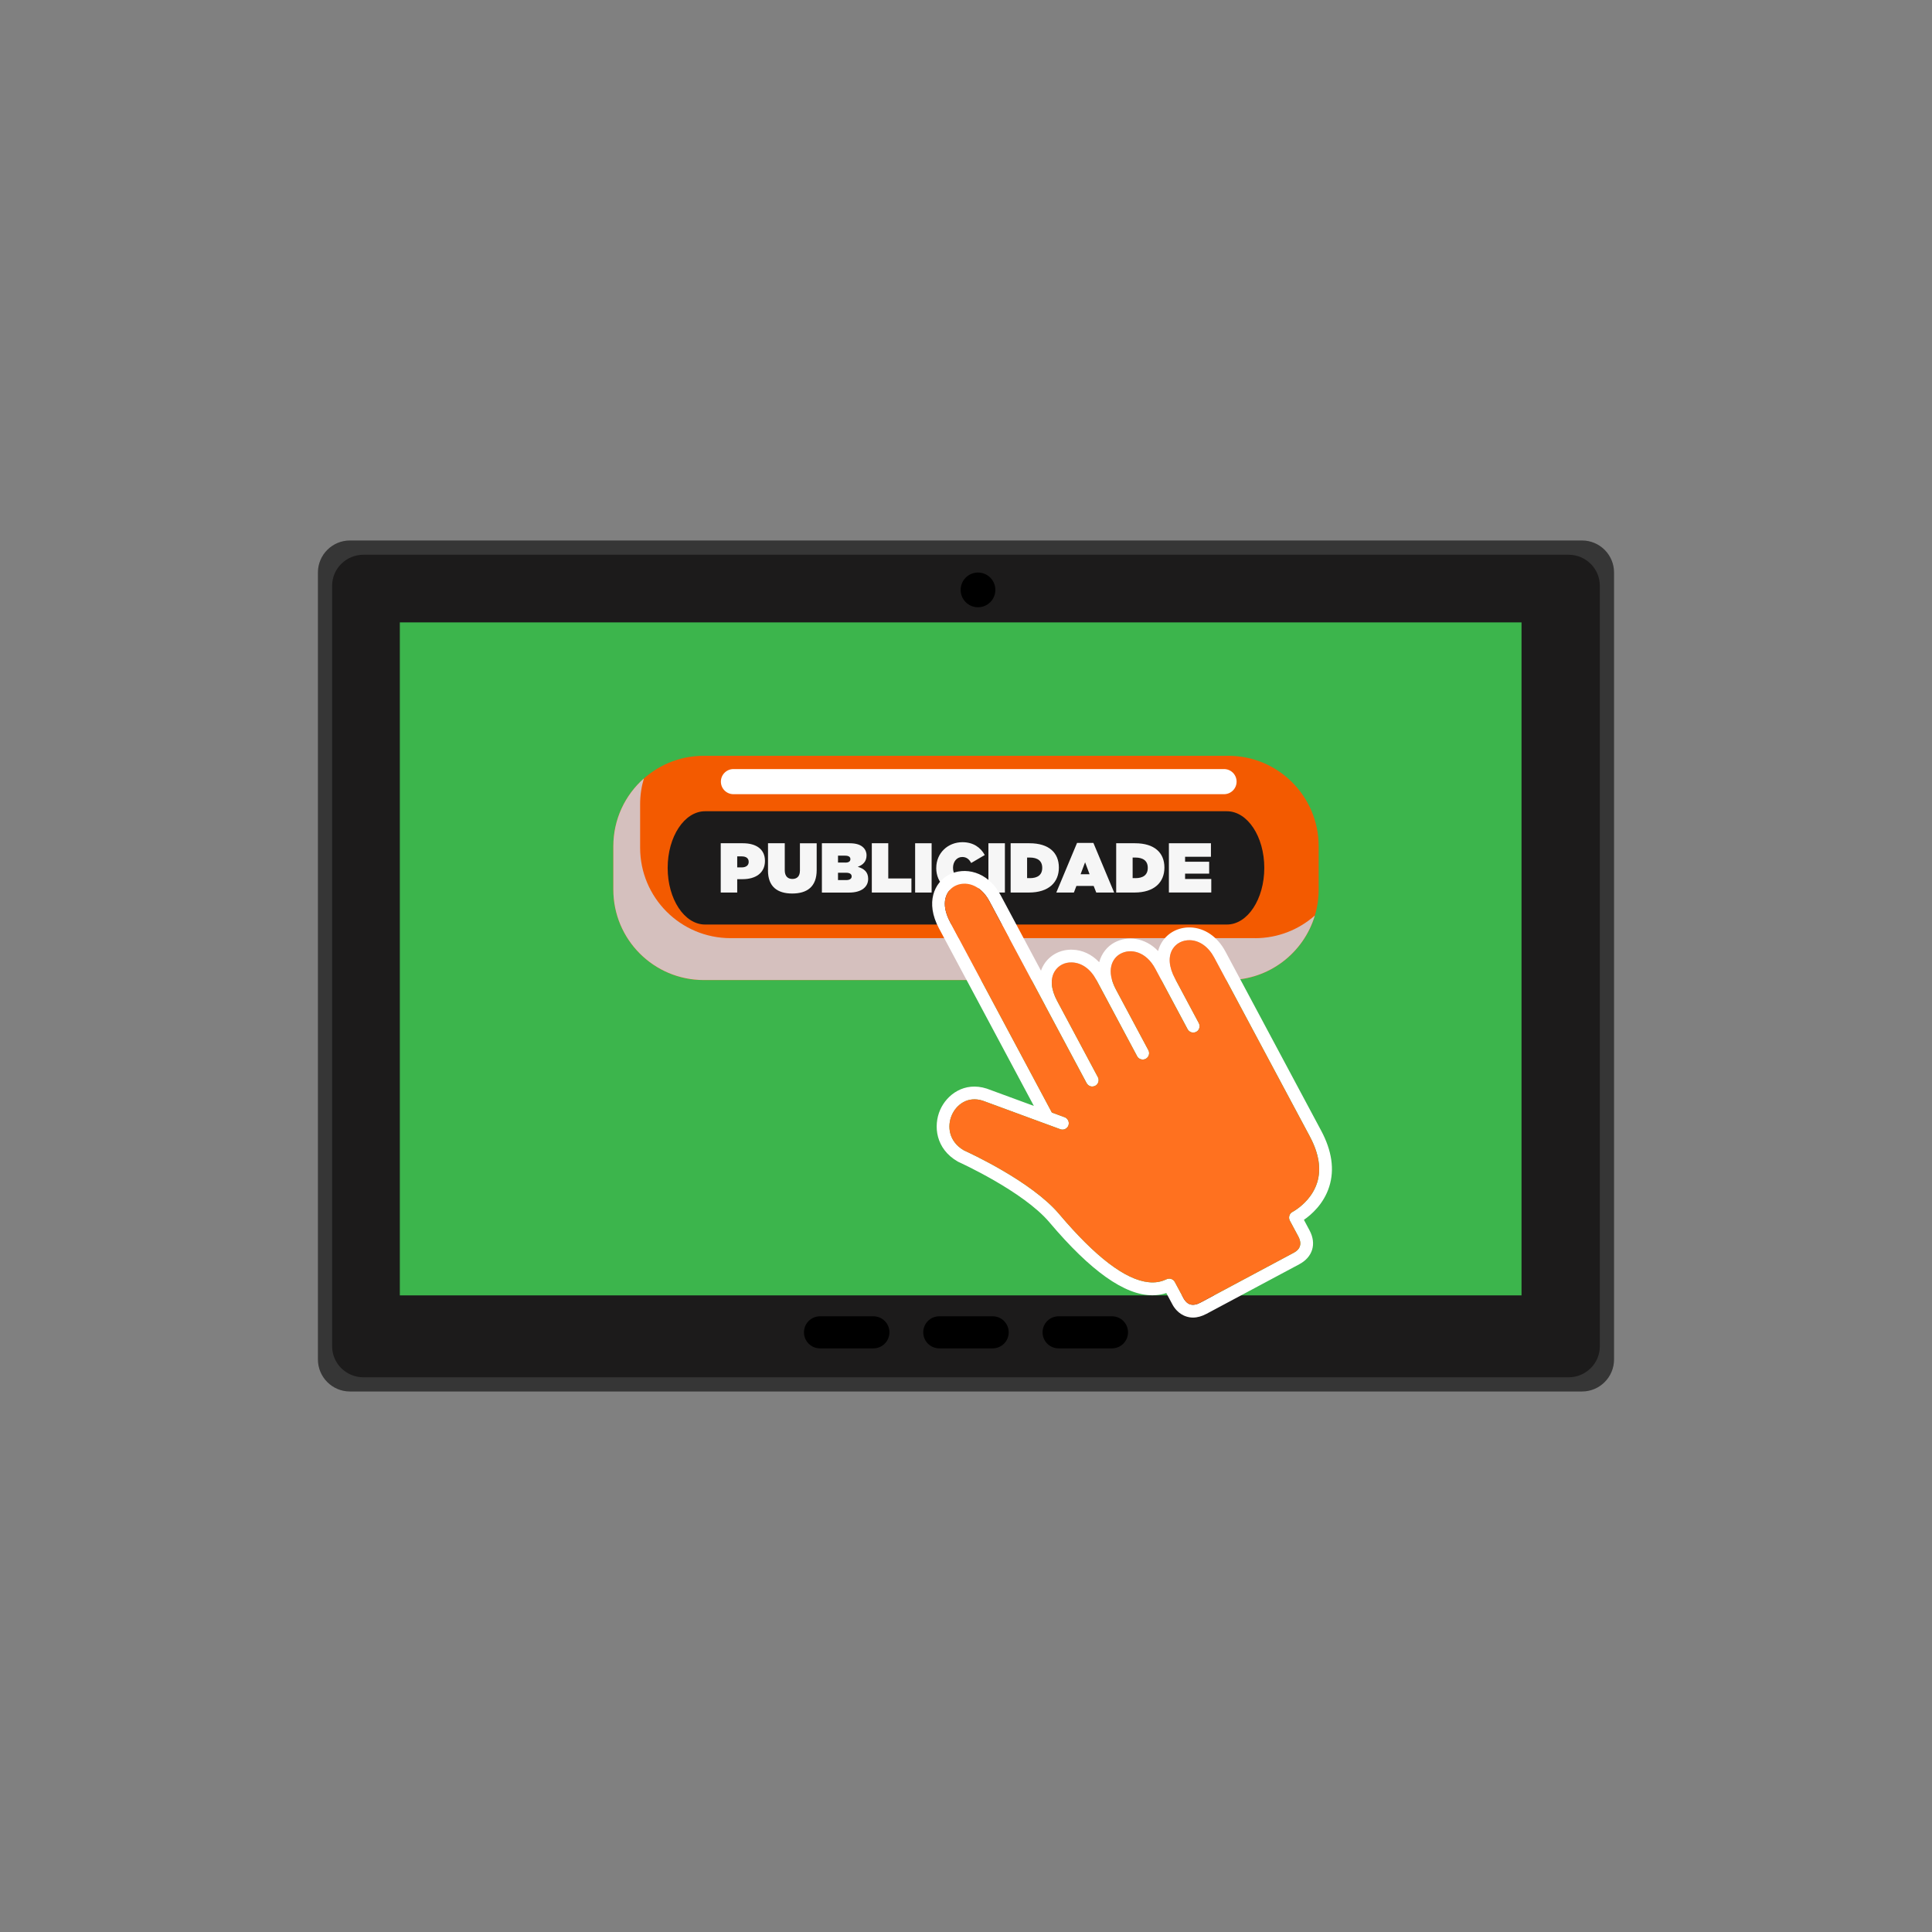 <?xml version="1.0" encoding="UTF-8"?>
<svg xmlns="http://www.w3.org/2000/svg" viewBox="0 0 512 512">
  <rect x="0" y="0" width="512" height="512" fill="#808080" stroke="none"/>
  <defs>
    <style>
      .cls-1 {
        fill: #fff;
      }

      .cls-2 {
        fill: #f6f6f6;
      }

      .cls-3 {
        fill: #363636;
      }

      .cls-4 {
        fill: #ff711f;
      }

      .cls-5 {
        isolation: isolate;
      }

      .cls-6 {
        fill: #d5c0be;
        mix-blend-mode: multiply;
      }

      .cls-7 {
        fill: #1c1b1b;
      }

      .cls-8 {
        fill: #3cb54c;
      }

      .cls-9 {
        fill: #f35a00;
      }
    </style>
  </defs>
  <g class="cls-5">
    <g id="Camada_1" data-name="Camada 1">
      <g>
        <g>
          <path class="cls-3" d="m92.74,143.23h326.51c4.69,0,8.49,3.81,8.49,8.49v208.55c0,4.69-3.81,8.49-8.49,8.49H92.74c-4.69,0-8.49-3.81-8.49-8.49v-208.55c0-4.69,3.81-8.49,8.49-8.49Z"></path>
          <path class="cls-7" d="m423.97,356.79c0,4.53-3.72,8.21-8.3,8.21H96.33c-4.59,0-8.31-3.67-8.31-8.21v-201.57c0-4.53,3.72-8.21,8.31-8.21h319.34c4.59,0,8.3,3.68,8.3,8.21v201.57Z"></path>
          <rect class="cls-8" x="105.96" y="164.94" width="297.26" height="178.35"></rect>
          <path d="m263.78,156.33c0,2.54-2.06,4.6-4.6,4.6s-4.6-2.06-4.6-4.6,2.06-4.6,4.6-4.6,4.6,2.06,4.6,4.6Z"></path>
          <path d="m298.94,353.08c0,2.34-1.9,4.25-4.25,4.25h-14.15c-2.35,0-4.25-1.9-4.25-4.25h0c0-2.35,1.9-4.25,4.25-4.25h14.15c2.35,0,4.25,1.9,4.25,4.25h0Z"></path>
          <path d="m267.32,353.08c0,2.34-1.9,4.25-4.25,4.25h-14.15c-2.35,0-4.25-1.9-4.25-4.25h0c0-2.35,1.9-4.25,4.25-4.25h14.15c2.35,0,4.25,1.9,4.25,4.25h0Z"></path>
          <path d="m235.71,353.08c0,2.34-1.9,4.25-4.25,4.25h-14.15c-2.35,0-4.25-1.9-4.25-4.25h0c0-2.35,1.9-4.25,4.25-4.25h14.15c2.35,0,4.25,1.9,4.25,4.25h0Z"></path>
        </g>
        <g>
          <path class="cls-9" d="m186.51,200.29h138.98c13.23,0,23.97,10.74,23.97,23.97v11.5c0,13.23-10.74,23.97-23.97,23.97h-138.98c-13.23,0-23.97-10.74-23.97-23.97v-11.5c0-13.23,10.74-23.97,23.97-23.97Z"></path>
          <path class="cls-6" d="m332.59,248.62h-138.98c-13.24,0-23.97-10.73-23.97-23.97v-11.5c0-2.39.35-4.69,1-6.86-4.97,4.39-8.1,10.81-8.1,17.96v11.5c0,13.24,10.73,23.97,23.97,23.97h138.98c10.85,0,20.01-7.21,22.96-17.1-4.23,3.74-9.78,6.01-15.87,6.01Z"></path>
          <path class="cls-7" d="m335.05,230c0,8.29-4.44,15.01-9.91,15.01h-138.29c-5.47,0-9.91-6.72-9.91-15.01h0c0-8.29,4.44-15.01,9.91-15.01h138.29c5.47,0,9.91,6.72,9.91,15.01h0Z"></path>
          <path class="cls-1" d="m327.71,207.14c0,1.84-1.49,3.33-3.33,3.33h-130.01c-1.84,0-3.33-1.49-3.33-3.33h0c0-1.84,1.49-3.33,3.33-3.33h130.01c1.84,0,3.33,1.49,3.33,3.33h0Z"></path>
          <g>
            <path class="cls-2" d="m191,223.47h5.88c3.47,0,5.84,1.55,5.84,4.65v.04c0,3.15-2.41,4.83-5.93,4.83h-1.42v3.54h-4.37v-13.06Zm5.54,6.4c1.12,0,1.87-.5,1.87-1.44v-.04c0-.95-.69-1.44-1.85-1.44h-1.19v2.91h1.17Z"></path>
            <path class="cls-2" d="m203.53,230.67v-7.2h4.44v7.15c0,1.62.84,2.31,2.01,2.31s2.01-.63,2.01-2.22v-7.24h4.44v7.11c0,4.46-2.59,6.21-6.49,6.21s-6.42-1.79-6.42-6.12Z"></path>
            <path class="cls-2" d="m217.82,223.47h7.31c1.81,0,2.95.41,3.71,1.18.47.47.8,1.14.8,2.03v.04c0,1.55-.93,2.5-2.33,2.99,1.68.49,2.76,1.38,2.76,3.17v.04c0,2.09-1.72,3.62-5.02,3.62h-7.24v-13.06Zm6.16,5.13c.93,0,1.38-.32,1.38-.9v-.04c0-.58-.47-.9-1.4-.9h-1.88v1.83h1.9Zm.28,4.63c.95,0,1.44-.39,1.44-.95v-.04c0-.56-.47-.95-1.42-.95h-2.2v1.94h2.18Z"></path>
            <path class="cls-2" d="m231.03,223.47h4.37v9.33h6.14v3.73h-10.5v-13.06Z"></path>
            <path class="cls-2" d="m242.52,223.47h4.37v13.06h-4.37v-13.06Z"></path>
            <path class="cls-2" d="m248.12,230.04v-.04c0-3.9,3.04-6.81,6.94-6.81,2.87,0,4.81,1.4,5.91,3.4l-3.6,2.11c-.49-.93-1.18-1.59-2.37-1.59-1.47,0-2.44,1.29-2.44,2.85v.04c0,1.7,1.01,2.89,2.44,2.89,1.23,0,1.92-.67,2.46-1.64l3.6,2.03c-1.1,1.94-2.93,3.53-6.18,3.53-3.62,0-6.77-2.72-6.77-6.77Z"></path>
            <path class="cls-2" d="m261.94,223.47h4.37v13.06h-4.37v-13.06Z"></path>
            <path class="cls-2" d="m267.83,223.47h5c5.19,0,7.78,2.56,7.78,6.42v.04c0,3.86-2.65,6.6-7.93,6.6h-4.85v-13.06Zm5.09,9.25c2,0,3.28-.82,3.28-2.71v-.04c0-1.88-1.29-2.71-3.28-2.71h-.73v5.45h.73Z"></path>
            <path class="cls-2" d="m285.43,223.38h4.33l5.5,13.15h-4.74l-.69-1.75h-4.57l-.67,1.75h-4.66l5.5-13.15Zm3.32,8.3l-1.19-3.17-1.19,3.17h2.39Z"></path>
            <path class="cls-2" d="m295.8,223.47h5c5.19,0,7.78,2.56,7.78,6.42v.04c0,3.86-2.65,6.6-7.93,6.6h-4.85v-13.06Zm5.09,9.25c2,0,3.28-.82,3.28-2.71v-.04c0-1.88-1.29-2.71-3.28-2.71h-.73v5.45h.73Z"></path>
            <path class="cls-2" d="m309.77,223.47h11.14v3.58h-6.85v1.32h6.38v3.15h-6.38v1.42h6.94v3.58h-11.23v-13.06Z"></path>
          </g>
        </g>
        <g>
          <path class="cls-1" d="m350.12,299.63l-25.36-47.45c-2.1-3.94-5.49-6.27-9.29-6.4-3.16-.09-5.97,1.37-7.57,3.93-.35.57-.74,1.34-.99,2.32-3.49-3.64-8.2-4.05-11.52-2.28-1.9,1.01-3.45,2.84-4.09,5.25-1.95-2.06-4.41-3.24-7.08-3.32-3.13-.11-5.97,1.36-7.57,3.92-.27.43-.55.98-.78,1.65l-10.7-20.03c-3.44-6.43-9.65-7.57-13.75-5.38-3.8,2.04-6.24,7.32-2.61,14.13l25.17,47.11-12.49-4.59c-5.94-1.9-10.56,1.59-12.34,5.63-1.86,4.25-1.19,10.36,4.68,13.71.05.03.1.06.15.08.17.08,17.15,7.76,24.12,16.01,10.95,12.95,19.95,19.34,27.3,19.34.27,0,.54-.01.81-.03.05,0,.1,0,.14-.01.94-.07,1.85-.25,2.73-.55l1.62,3.02c.39.75,1.55,2.55,3.76,3.22.55.17,1.12.26,1.7.26,1.15,0,2.35-.34,3.59-1l24.57-13.13c3.55-1.89,4.62-5.41,2.73-8.96l-1.5-2.81c1.94-1.34,5.26-4.2,6.71-8.8,1.43-4.51.71-9.5-2.14-14.84Zm-1.07,13.79c-1.11,3.55-3.73,5.86-5.28,6.96-.65.47-1.11.72-1.2.77-.02.01-.03.02-.05.03h-.01c-.3.17-.54.41-.69.69-.05.1-.09.2-.12.3-.07.22-.1.46-.07.7.02.13.05.25.09.38.03.08.06.15.1.22l.33.62,1.92,3.58c1.52,2.86-.63,4.02-1.34,4.39l-24.57,13.13c-1.04.56-1.96.72-2.72.49-1.02-.31-1.6-1.28-1.76-1.58l-2-3.73-.3-.56-.03-.05h0s0-.01,0-.01c-.42-.8-1.4-1.12-2.22-.73-.07.03-.14.07-.21.09-1.37.63-2.89.86-4.53.68-6.11-.61-14.06-6.66-23.7-18.06-7.28-8.62-23.78-16.21-25.24-16.87-4.02-2.34-4.5-6.39-3.19-9.38,1.23-2.79,4.24-5.04,8.15-3.8l15.97,5.88,2.38.87,2.22.82c.05.02.11.04.16.04.03.02.05.02.08.03.45.1.91,0,1.27-.24l.1-.08c.25-.18.45-.44.56-.75.2-.56.09-1.16-.25-1.6-.18-.25-.44-.45-.75-.57l-1.39-.51-2-.74-26.96-50.46c-2.73-5.1-1.04-8.33,1.23-9.55,2.72-1.45,6.74-.55,9.17,3.99l14.72,27.54c.08.16.16.31.24.47l10.81,20.22h0c.15.27.35.49.59.63.27.18.58.27.9.27.27,0,.54-.07.8-.2.82-.44,1.13-1.47.69-2.29l-10.8-20.22c-1.64-3.06-1.86-5.85-.62-7.84.95-1.52,2.64-2.43,4.59-2.33,2.56.08,4.9,1.76,6.42,4.61l2.25,4.2,8.56,16.03c.3.57.89.89,1.49.89.27,0,.54-.06.8-.2.82-.44,1.13-1.46.69-2.29l-8.56-16.02c-2.73-5.11-1.05-8.34,1.22-9.55,2.73-1.45,6.75-.55,9.18,3.99l2.18,4.08s.04.08.06.12l6.32,11.82h0c.44.83,1.46,1.14,2.29.7.56-.29.88-.87.89-1.46,0-.28-.06-.56-.2-.83l-6.31-11.82c-1.64-3.06-1.86-5.84-.62-7.84.95-1.52,2.64-2.38,4.59-2.33,2.56.08,4.9,1.77,6.42,4.61l25.36,47.45c2.39,4.49,3.04,8.59,1.91,12.2Z"></path>
          <path class="cls-4" d="m347.14,301.22l-25.36-47.45c-1.52-2.84-3.86-4.53-6.42-4.61-1.95-.05-3.64.81-4.59,2.33-1.24,2-1.02,4.78.62,7.84l6.31,11.82c.14.27.2.55.2.83-.01.59-.33,1.17-.89,1.46-.83.44-1.85.13-2.29-.69h0s-6.32-11.83-6.32-11.83c-.02-.04-.04-.08-.06-.12l-2.18-4.08c-2.43-4.54-6.45-5.44-9.18-3.99-2.27,1.21-3.95,4.44-1.22,9.55l8.56,16.02c.44.83.13,1.85-.69,2.29-.26.14-.53.2-.8.2-.6,0-1.19-.32-1.49-.89l-8.56-16.03-2.25-4.2c-1.52-2.85-3.86-4.53-6.42-4.61-1.95-.1-3.64.81-4.59,2.33-1.24,1.99-1.02,4.78.62,7.84l10.8,20.22c.44.82.13,1.85-.69,2.29-.26.13-.53.2-.8.2-.32,0-.63-.09-.9-.27-.24-.14-.44-.36-.59-.62h0s-10.81-20.23-10.81-20.23c-.08-.16-.16-.31-.24-.47l-14.72-27.54c-2.43-4.54-6.45-5.44-9.17-3.99-2.27,1.22-3.96,4.45-1.23,9.55l26.96,50.46,2,.74,1.39.51c.31.12.57.32.75.57.34.44.45,1.04.25,1.6-.11.31-.31.57-.56.75l-.1.08c-.36.24-.82.34-1.27.24-.03-.01-.05-.01-.08-.03-.05,0-.11-.02-.16-.04l-2.22-.82-2.38-.87-15.97-5.88c-3.91-1.24-6.92,1.01-8.15,3.8-1.31,2.99-.83,7.04,3.19,9.38,1.46.66,17.96,8.25,25.24,16.87,9.64,11.4,17.59,17.45,23.7,18.06,1.64.18,3.16-.05,4.53-.68.07-.02.14-.06.21-.09.82-.39,1.8-.07,2.22.73h0s.03.06.03.06l.3.56,2,3.73c.16.3.74,1.27,1.76,1.58.76.23,1.68.07,2.72-.49l24.57-13.13c.71-.37,2.86-1.53,1.34-4.39l-1.92-3.58-.33-.62c-.04-.07-.07-.14-.1-.22-.04-.13-.07-.25-.09-.38-.03-.24,0-.48.07-.7.03-.1.07-.2.12-.3.15-.28.39-.52.69-.69h.01s.03-.02.05-.03c.09-.05.55-.3,1.2-.77,1.55-1.1,4.17-3.41,5.28-6.96,1.13-3.61.48-7.71-1.91-12.2Z"></path>
        </g>
      </g>
    </g>
  </g>
</svg>
